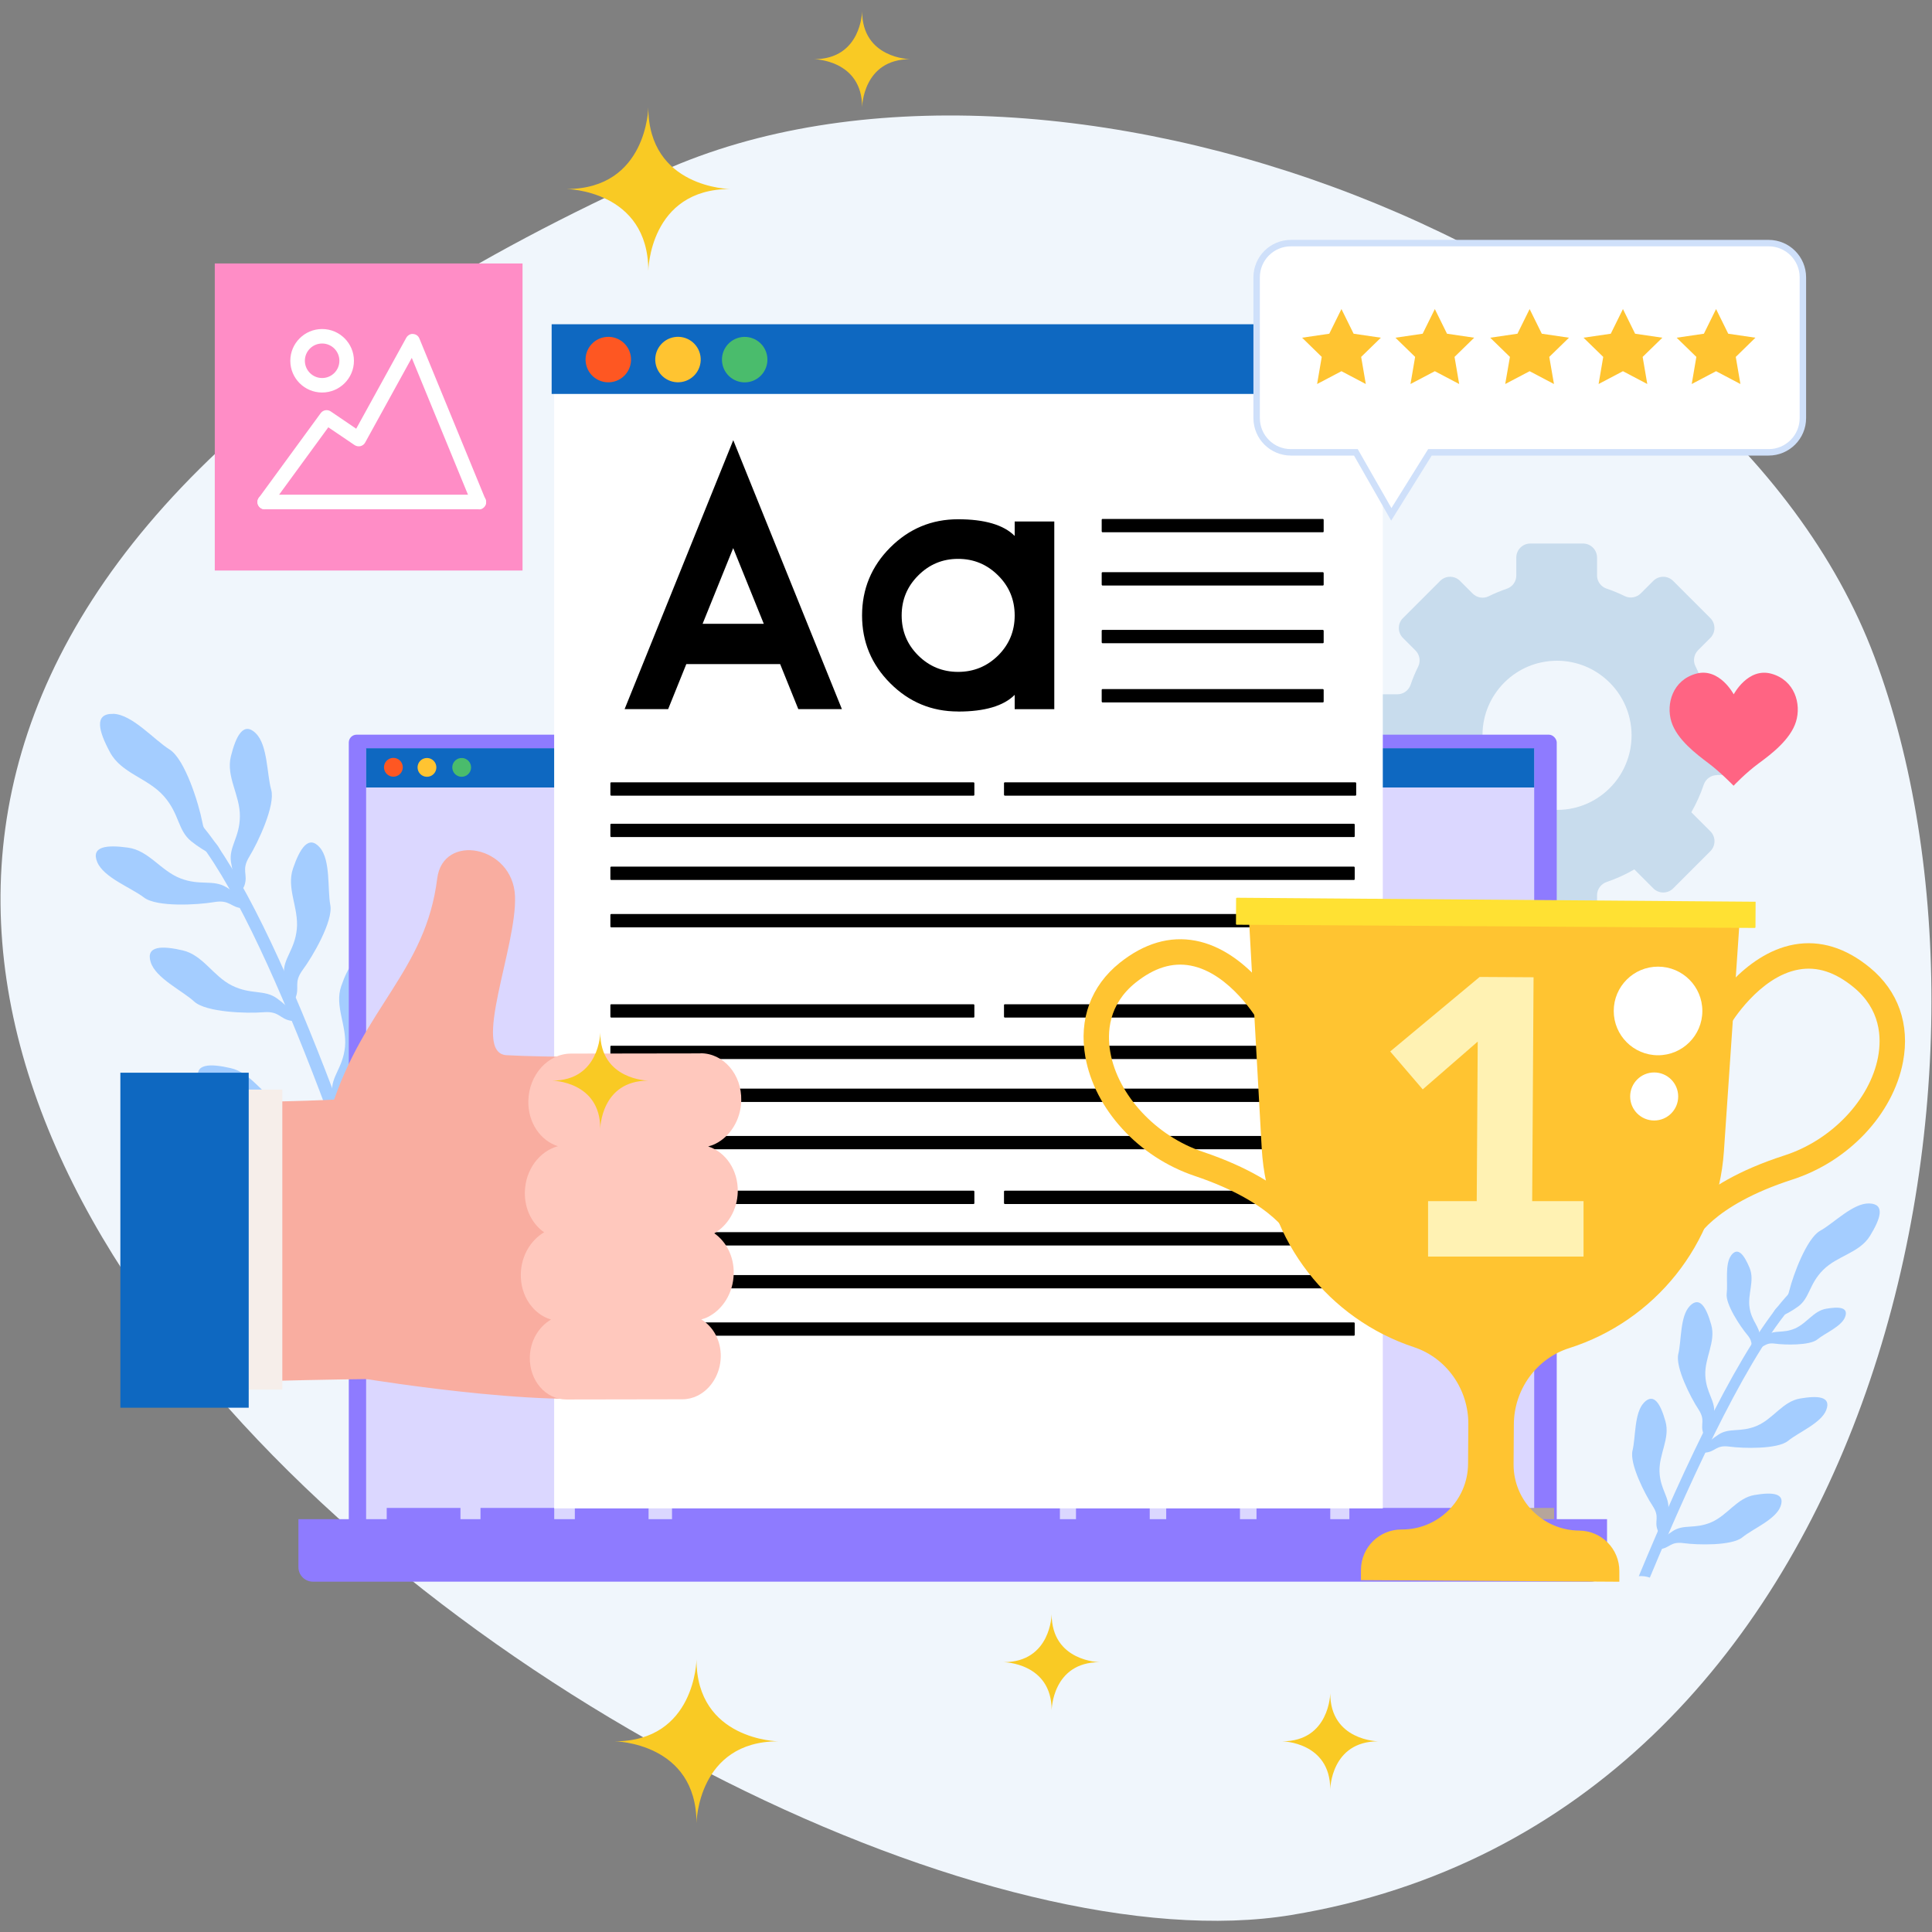 <?xml version="1.0" encoding="UTF-8"?><svg id="a" xmlns="http://www.w3.org/2000/svg" width="300" height="300" viewBox="0 0 300 300"><rect x="0" y="0" width="300" height="300" fill="#808080" stroke="none"/><path d="M102.86,26.57C162.55-.2,267.11,38.12,291.08,102.04c23.97,63.92.89,180.23-90.56,195.32-91.45,15.09-339.15-162.47-97.66-270.79Z" fill="#f0f6fc" stroke-width="0"/><path d="M266.61,120.34h2.59c1.2,0,2.18-.97,2.18-2.18v-8.18c0-1.2-.97-2.18-2.18-2.18h-2.67c-.94,0-1.76-.6-2.06-1.49-.34-.98-.74-1.94-1.2-2.86-.42-.83-.24-1.84.42-2.5l1.89-1.89c.85-.85.85-2.23,0-3.08l-5.78-5.78c-.85-.85-2.23-.85-3.08,0l-1.94,1.94c-.65.65-1.65.83-2.48.43-.91-.45-1.86-.84-2.83-1.17-.88-.3-1.48-1.11-1.48-2.04v-2.78c0-1.2-.97-2.18-2.18-2.18h-8.18c-1.2,0-2.18.97-2.18,2.18v2.8c0,.93-.6,1.74-1.47,2.04-.97.33-1.91.72-2.82,1.17-.83.41-1.83.23-2.48-.42l-1.97-1.97c-.85-.85-2.23-.85-3.08,0l-5.78,5.78c-.85.85-.85,2.23,0,3.08l1.95,1.95c.65.65.83,1.66.42,2.49-.45.91-.85,1.85-1.18,2.83-.3.88-1.12,1.48-2.05,1.48h-2.75c-1.2,0-2.18.97-2.18,2.18v8.18c0,1.2.97,2.18,2.18,2.18h2.68c.94,0,1.76.61,2.06,1.5.5,1.48,1.13,2.89,1.89,4.23h0l-3.01,3.01c-.85.85-.85,2.23,0,3.08l5.78,5.78c.85.85,2.23.85,3.08,0l2.97-2.97h0c1.35.78,2.77,1.44,4.27,1.95.89.3,1.49,1.13,1.49,2.06v2.58c0,1.2.97,2.18,2.18,2.18h8.18c1.2,0,2.18-.97,2.18-2.18v-2.55c0-.94.61-1.76,1.5-2.07,1.5-.51,2.94-1.16,4.29-1.95h0l2.95,2.95c.85.85,2.23.85,3.08,0l5.78-5.78c.85-.85.85-2.23,0-3.08l-2.96-2.96h0c.77-1.35,1.42-2.77,1.92-4.27.3-.89,1.13-1.5,2.07-1.5ZM253.35,114.19c0,.82-.09,1.63-.25,2.4-.29,1.35-.81,2.62-1.52,3.76-.91,1.45-2.14,2.68-3.58,3.6-1.12.72-2.37,1.24-3.71,1.54-.81.18-1.65.27-2.51.27s-1.75-.1-2.57-.29c-1.35-.31-2.6-.85-3.73-1.58-1.41-.92-2.61-2.13-3.5-3.56-.73-1.15-1.25-2.44-1.54-3.82-.16-.76-.24-1.54-.24-2.34,0-.86.09-1.7.27-2.51.31-1.4.87-2.7,1.63-3.85.88-1.33,2.03-2.48,3.37-3.35,1.17-.76,2.49-1.32,3.9-1.61.78-.16,1.58-.25,2.4-.25s1.59.08,2.34.24c1.4.29,2.72.83,3.88,1.58,1.37.88,2.55,2.04,3.45,3.4.75,1.14,1.31,2.42,1.62,3.79.19.83.29,1.69.29,2.57Z" fill="#c8dced" stroke-width="0"/><path d="M63.34,209.38c-6.84-21.86-21.63-66.04-33.51-80.01l1.48-1.26c12.32,14.5,27.21,59.17,34.01,81.02-.67-.07-1.35.02-1.98.25Z" fill="#a4cdff" stroke-width="0"/><path d="M17.59,110.85c-3.06-.09-2.26,2.72-.5,5.98,1.76,3.26,5.82,3.96,8.32,6.76,2.49,2.8,2.15,5.31,4.28,7.04,2.13,1.72,5.39,3.39,4.52,1.43-.86-1.96-2.25-1.53-2.79-4.38-.54-2.84-2.68-9.79-5.09-11.3-2.41-1.5-5.78-5.44-8.74-5.54Z" fill="#a4cdff" stroke-width="0"/><path d="M39.72,113.86c-1.93-1.87-3.08.43-3.87,3.59-.78,3.17,1.44,6.03,1.4,9.32-.03,3.3-1.75,4.73-1.38,7.11.36,2.38,1.49,5.4,2.09,3.61.6-1.79-.56-2.33.77-4.5s4.06-7.96,3.38-10.36c-.68-2.41-.53-6.96-2.4-8.77Z" fill="#a4cdff" stroke-width="0"/><path d="M15.1,133.87c-1.02-2.49,1.54-2.7,4.78-2.25s5.06,3.58,8.13,4.77c3.07,1.19,5.04.14,7.11,1.36,2.07,1.22,4.45,3.4,2.57,3.29-1.88-.11-1.96-1.39-4.46-.96-2.51.43-8.89.81-10.88-.72-1.98-1.52-6.26-3.09-7.25-5.5Z" fill="#a4cdff" stroke-width="0"/><path d="M49.67,131.61c-1.76-2.03-3.11.16-4.17,3.24-1.06,3.09.91,6.13.59,9.41-.32,3.28-2.15,4.56-2,6.96.15,2.4,1.02,5.51,1.77,3.78.75-1.73-.35-2.37,1.16-4.42,1.52-2.04,4.74-7.57,4.27-10.03-.46-2.46.08-6.98-1.63-8.95Z" fill="#a4cdff" stroke-width="0"/><path d="M23.4,149.4c-.8-2.57,1.77-2.56,4.95-1.83,3.18.73,4.73,4.01,7.68,5.47,2.96,1.46,5.01.58,6.97,1.98,1.96,1.4,4.14,3.77,2.27,3.5s-1.83-1.55-4.36-1.34c-2.54.21-8.93.03-10.77-1.67-1.84-1.69-5.97-3.62-6.74-6.11Z" fill="#a4cdff" stroke-width="0"/><path d="M57.15,149.9c-1.76-2.03-3.11.16-4.17,3.24-1.06,3.09.91,6.13.59,9.41-.32,3.28-2.15,4.56-2,6.96.15,2.4,1.02,5.51,1.77,3.78.75-1.73-.35-2.37,1.16-4.42,1.52-2.04,4.74-7.57,4.27-10.03s.08-6.98-1.63-8.95Z" fill="#a4cdff" stroke-width="0"/><path d="M30.88,167.69c-.8-2.57,1.77-2.56,4.95-1.83,3.18.73,4.73,4.01,7.68,5.47,2.96,1.46,5.01.58,6.97,1.98,1.96,1.4,4.14,3.77,2.27,3.5-1.87-.27-1.83-1.55-4.36-1.34-2.54.21-8.93.03-10.77-1.67-1.84-1.69-5.97-3.62-6.74-6.11Z" fill="#a4cdff" stroke-width="0"/><path d="M65.23,168.07c-1.53-2.21-3.11-.18-4.5,2.77-1.39,2.95.23,6.19-.44,9.42-.68,3.23-2.64,4.3-2.75,6.7-.11,2.4.41,5.58,1.35,3.95.94-1.64-.09-2.4,1.64-4.26,1.73-1.87,5.54-7.01,5.34-9.5-.19-2.49.84-6.93-.64-9.08Z" fill="#a4cdff" stroke-width="0"/><path d="M37.74,185.48c-.8-2.57,1.77-2.56,4.95-1.83,3.18.73,4.73,4.01,7.68,5.47,2.96,1.46,5.01.58,6.97,1.98,1.96,1.4,4.14,3.77,2.27,3.5-1.87-.27-1.83-1.55-4.36-1.34-2.54.21-8.93.03-10.77-1.67-1.84-1.69-5.97-3.62-6.74-6.11Z" fill="#a4cdff" stroke-width="0"/><path d="M70.05,198.55c.14,1.96-2.87,5.97-4.24,7.42-1.3,1.38-.64,2-1.21,3.15-.28.02-.56.06-.83.13-.25-.64-.36-1.95-.3-3.05.1-1.88,1.64-2.72,2.19-5.24.55-2.53-.71-5.07.4-7.38,1.1-2.31,2.35-3.89,3.54-2.15,1.15,1.69.32,5.16.45,7.12Z" fill="#a4cdff" stroke-width="0"/><path d="M47.93,201.64c-.58-1.86,1.29-1.85,3.59-1.32,2.3.53,3.42,2.9,5.57,3.96,2.14,1.06,3.63.42,5.05,1.43,1.42,1.01,3,2.73,1.65,2.54-1.35-.2-1.33-1.12-3.16-.97-1.84.15-6.47.02-7.81-1.21-1.33-1.23-4.33-2.62-4.89-4.43Z" fill="#a4cdff" stroke-width="0"/><rect x="54.16" y="114.08" width="187.57" height="127.74" rx="1.22" ry="1.22" fill="#8e7bff" stroke-width="0"/><rect x="56.85" y="116.24" width="181.38" height="119.93" fill="#dbd7ff" stroke-width="0"/><rect x="56.85" y="116.19" width="181.38" height="6.09" fill="#0e68c1" stroke-width="0"/><circle cx="61.08" cy="119.15" r="1.46" transform="translate(-25.66 17.15) rotate(-13.24)" fill="#fe5722" stroke-width="0"/><circle cx="66.31" cy="119.15" r="1.46" transform="translate(-18.19 12.13) rotate(-9.19)" fill="#ffc431" stroke-width="0"/><circle cx="71.7" cy="119.15" r="1.46" transform="translate(-18.12 12.99) rotate(-9.19)" fill="#4abc6c" stroke-width="0"/><rect x="229.87" y="234.15" width="11.45" height="3.23" fill="#b6a59b" stroke-width="0"/><rect x="195.11" y="234.15" width="11.45" height="3.23" fill="#8e7bff" stroke-width="0"/><rect x="181.09" y="234.15" width="11.45" height="3.23" fill="#8e7bff" stroke-width="0"/><rect x="167.08" y="234.15" width="11.45" height="3.23" fill="#8e7bff" stroke-width="0"/><rect x="89.26" y="234.15" width="11.45" height="3.23" fill="#8e7bff" stroke-width="0"/><rect x="74.61" y="234.15" width="11.45" height="3.23" fill="#8e7bff" stroke-width="0"/><rect x="60.05" y="234.15" width="11.45" height="3.23" fill="#8e7bff" stroke-width="0"/><rect x="104.35" y="233.94" width="60.23" height="3.44" fill="#8e7bff" stroke-width="0"/><rect x="209.53" y="234.15" width="16.57" height="3.23" fill="#8e7bff" stroke-width="0"/><path d="M249.55,235.9H46.34v7.45c0,1.25,1.01,2.25,2.25,2.25h198.37c1.43,0,2.58-1.16,2.58-2.58v-7.12Z" fill="#8e7bff" stroke-width="0"/><polygon points="214.72 58.98 200.7 58.98 86.05 58.98 86.05 234.22 214.72 234.22 214.72 58.98" fill="#fff" stroke-width="0"/><path d="M130.72,110.11h-6.76l-2.82-6.99h-14.57l-2.82,6.99h-6.76l16.87-41.76,16.87,41.76ZM118.6,96.86l-4.75-11.75-4.75,11.75h9.5Z" fill="#000" stroke-width="0"/><path d="M148.77,110.48c-4.1,0-7.61-1.46-10.53-4.38-2.92-2.92-4.38-6.43-4.38-10.53s1.46-7.64,4.38-10.56c2.92-2.92,6.43-4.38,10.53-4.38s7.07.86,8.79,2.59v-2.24h6.15v29.14h-6.15v-2.22c-1.72,1.72-4.65,2.59-8.79,2.59ZM148.77,86.78c-2.41,0-4.48.86-6.2,2.59-1.71,1.71-2.56,3.77-2.56,6.2s.85,4.5,2.56,6.2,3.78,2.56,6.2,2.56,4.5-.85,6.23-2.56c1.71-1.71,2.56-3.77,2.56-6.2s-.85-4.5-2.56-6.2c-1.73-1.73-3.8-2.59-6.23-2.59Z" fill="#000" stroke-width="0"/><rect x="171.07" y="80.58" width="34.47" height="2.07" rx=".13" ry=".13" fill="#000" stroke-width="0"/><rect x="171.07" y="88.85" width="34.47" height="2.07" rx=".13" ry=".13" fill="#000" stroke-width="0"/><rect x="171.07" y="97.81" width="34.47" height="2.07" rx=".13" ry=".13" fill="#000" stroke-width="0"/><rect x="171.07" y="107" width="34.47" height="2.07" rx=".13" ry=".13" fill="#000" stroke-width="0"/><rect x="94.78" y="121.48" width="56.52" height="2.07" rx=".13" ry=".13" fill="#000" stroke-width="0"/><rect x="94.78" y="127.91" width="115.58" height="2.07" rx=".13" ry=".13" fill="#000" stroke-width="0"/><rect x="94.78" y="134.57" width="115.58" height="2.07" rx=".13" ry=".13" fill="#000" stroke-width="0"/><rect x="94.78" y="141.93" width="115.58" height="2.07" rx=".13" ry=".13" fill="#000" stroke-width="0"/><rect x="155.9" y="121.48" width="54.69" height="2.07" rx=".13" ry=".13" fill="#000" stroke-width="0"/><rect x="94.78" y="155.94" width="56.52" height="2.07" rx=".13" ry=".13" fill="#000" stroke-width="0"/><rect x="94.78" y="162.38" width="115.58" height="2.07" rx=".13" ry=".13" fill="#000" stroke-width="0"/><rect x="94.78" y="169.04" width="115.58" height="2.07" rx=".13" ry=".13" fill="#000" stroke-width="0"/><rect x="94.78" y="176.39" width="115.58" height="2.07" rx=".13" ry=".13" fill="#000" stroke-width="0"/><rect x="155.9" y="155.94" width="54.69" height="2.07" rx=".13" ry=".13" fill="#000" stroke-width="0"/><rect x="94.78" y="184.89" width="56.52" height="2.07" rx=".13" ry=".13" fill="#000" stroke-width="0"/><rect x="94.78" y="191.33" width="115.58" height="2.07" rx=".13" ry=".13" fill="#000" stroke-width="0"/><rect x="94.78" y="197.99" width="115.58" height="2.07" rx=".13" ry=".13" fill="#000" stroke-width="0"/><rect x="94.78" y="205.34" width="115.58" height="2.07" rx=".13" ry=".13" fill="#000" stroke-width="0"/><rect x="155.9" y="184.89" width="54.69" height="2.07" rx=".13" ry=".13" fill="#000" stroke-width="0"/><rect x="85.66" y="50.35" width="129.27" height="10.82" fill="#0e68c1" stroke-width="0"/><circle cx="94.45" cy="55.84" r="3.53" transform="translate(-7.72 15.85) rotate(-9.22)" fill="#fe5722" stroke-width="0"/><circle cx="105.27" cy="55.84" r="3.53" transform="translate(-7.58 17.58) rotate(-9.22)" fill="#ffc431" stroke-width="0"/><circle cx="115.64" cy="55.84" r="3.53" transform="translate(-9.74 28.06) rotate(-13.28)" fill="#4abc6c" stroke-width="0"/><path d="M274.62,70.24h-52.58l-6,9.63-5.5-9.63h-10.09c-2.94,0-5.32-2.38-5.32-5.32v-21.85c0-2.94,2.38-5.32,5.32-5.32h74.18c2.94,0,5.32,2.38,5.32,5.32v21.85c0,2.94-2.38,5.32-5.32,5.32Z" fill="#fff" stroke="#cfe0fa" stroke-miterlimit="10"/><polygon points="266.47 47.99 264.58 51.82 260.35 52.44 263.41 55.42 262.69 59.63 266.47 57.64 270.25 59.63 269.53 55.42 272.58 52.44 268.36 51.82 266.47 47.99" fill="#ffc431" stroke-width="0"/><polygon points="252.01 47.99 250.12 51.82 245.89 52.44 248.95 55.42 248.23 59.63 252.01 57.64 255.79 59.63 255.07 55.42 258.13 52.44 253.9 51.82 252.01 47.99" fill="#ffc431" stroke-width="0"/><polygon points="237.52 47.99 235.63 51.82 231.4 52.44 234.46 55.42 233.73 59.63 237.52 57.64 241.3 59.63 240.57 55.42 243.63 52.44 239.41 51.82 237.52 47.99" fill="#ffc431" stroke-width="0"/><polygon points="222.8 47.99 220.91 51.82 216.68 52.44 219.74 55.42 219.02 59.63 222.8 57.64 226.58 59.63 225.86 55.42 228.91 52.44 224.69 51.82 222.8 47.99" fill="#ffc431" stroke-width="0"/><polygon points="208.3 47.99 206.41 51.82 202.19 52.44 205.24 55.42 204.52 59.63 208.3 57.64 212.08 59.63 211.36 55.42 214.42 52.44 210.19 51.82 208.3 47.99" fill="#ffc431" stroke-width="0"/><path d="M51.46,172.01c5.01-15.67,14.64-21.22,16.43-35.59.89-7.16,11.75-5.12,12.08,2.72.33,7.84-6.86,24.38-1.31,24.71,5.55.33,21.22.33,21.22.33l-20.57,44.73-27.86-36.9Z" fill="#f9ada0" stroke-width="0"/><path d="M51.09,179.06s10.9-14.13,28.89-14.01c10.54.07,25.93,6.47,25.93,6.47,0,0,1.56,40.84-7.04,44.45-8.6,3.62-42.01-1.84-42.01-1.84l-5.76-35.08Z" fill="#f9ada0" stroke-width="0"/><path d="M100.21,211.38s-.02-.1-.02-.15c0-.25.62-25.14-.02-34.13-.02-.29.2-.54.49-.56.29-.02.53.19.56.49.64,9.04.02,33.98.02,34.23,0,.29-.25.52-.54.51-.24,0-.43-.17-.49-.38Z" fill="#3c251d" stroke-width="0"/><path d="M100.92,182.7c-.03-.06-.04-.11-.05-.18-.01-.23.17-.43.4-.43l12.22-.45c.23,0,.43.17.43.4.01.23-.17.43-.4.43l-12.22.45c-.17,0-.32-.08-.39-.22Z" fill="#3c251d" stroke-width="0"/><path d="M108.77,163.57l-20.09.03c-3.59,0-6.56,3.3-6.64,7.35-.07,3.37,1.88,6.17,4.59,7.03-2.87.78-5.06,3.66-5.13,7.13-.06,2.65,1.15,4.96,2.99,6.24-2.09,1.23-3.56,3.66-3.62,6.48-.07,3.41,1.93,6.25,4.7,7.07-1.9,1.09-3.25,3.29-3.3,5.84-.08,3.63,2.46,6.58,5.68,6.57l18.01-.03c.83,0,1.63-.2,2.36-.56,2.06-1.02,3.54-3.34,3.6-6.03.05-2.54-1.19-4.72-3.03-5.81.35-.1.7-.21,1.03-.38,2.3-1.14,3.95-3.73,4.01-6.73.06-2.66-1.16-4.97-3.01-6.26,2.09-1.23,3.58-3.64,3.64-6.46.07-3.36-1.88-6.17-4.59-7.03.38-.1.76-.23,1.12-.41,2.3-1.14,3.95-3.73,4.01-6.73.09-4.05-2.75-7.34-6.33-7.33Z" fill="#ffc8bd" stroke-width="0"/><path d="M57.07,214.14c-9.02.1-36.2.76-36.2.76v-43.53s33.65-.22,36.24-1.09c2.59-.87.18,15.67.18,15.67l-2.22,10.67,1.99,17.53Z" fill="#f9ada0" stroke-width="0"/><rect x="29.04" y="169.18" width="14.8" height="46.58" transform="translate(72.88 384.95) rotate(180)" fill="#f6eeea" stroke-width="0"/><rect x="18.69" y="166.57" width="19.93" height="52.02" fill="#0e68c1" stroke-width="0"/><path d="M193.88,141.63l2.04,36.69c.81,14.51,10.5,26.52,23.62,30.86,5.11,1.69,8.49,6.57,8.46,11.95l-.04,6.18c-.04,5.66-4.65,10.22-10.31,10.19h0c-3.47-.02-6.29,2.77-6.32,6.24v1.62s40.12.25,40.12.25v-1.62c.03-3.47-2.76-6.29-6.23-6.32h0c-5.66-.04-10.22-4.65-10.19-10.31l.04-6.18c.03-5.39,3.47-10.22,8.61-11.85,13.18-4.18,23.02-16.07,24.01-30.57l2.5-36.66-76.31-.47Z" fill="#ffc431" stroke-width="0"/><path d="M192.06,139.4c-.06,0-.12.05-.12.11l-.02,3.96c0,.06.05.12.11.12l80.44.5c.06,0,.12-.05.12-.11l.02-3.96" fill="#ffe133" stroke-width="0"/><path d="M263.19,192.77l-3.68-1.42c.27-.73,3.09-7.26,17.59-11.94,7.29-2.35,13.26-8.63,14.52-15.26.58-3.06.39-7.43-3.8-10.86-2.87-2.35-5.65-3.25-8.51-2.74-6.17,1.09-10.57,8.42-10.61,8.49l-3.4-2c.21-.36,5.34-8.95,13.31-10.38,4.01-.71,7.96.49,11.72,3.57,4.44,3.64,6.27,8.84,5.17,14.65-1.54,8.12-8.45,15.47-17.18,18.28-12.67,4.09-15.1,9.55-15.12,9.6Z" fill="#ffc431" stroke-width="0"/><path d="M200.48,192.38l3.7-1.38c-.27-.73-3-7.3-17.44-12.16-7.26-2.44-13.15-8.79-14.33-15.44-.54-3.07-.3-7.43,3.93-10.82,2.89-2.31,5.69-3.18,8.55-2.64,6.16,1.17,10.46,8.55,10.51,8.63l3.43-1.96c-.21-.37-5.23-9.02-13.18-10.54-4-.76-7.96.39-11.77,3.43-4.48,3.58-6.38,8.76-5.35,14.59,1.44,8.14,8.25,15.57,16.96,18.5,12.62,4.24,14.98,9.74,15,9.79Z" fill="#ffc431" stroke-width="0"/><path d="M229.46,161.74l-8.54,7.42-5.05-5.89,13.89-11.57,8.37.05-.26,42.34-8.61-.05.2-32.29Z" fill="#fff2b3" stroke-width="0"/><path d="M245.89,186.51v8.61s-24.14,0-24.14,0v-8.61s24.14,0,24.14,0Z" fill="#fff2b3" stroke-width="0"/><circle cx="257.46" cy="156.98" r="6.88" fill="#fff" stroke-width="0"/><circle cx="256.86" cy="170.26" r="3.73" fill="#fff" stroke-width="0"/><path d="M256.19,244.96c7.06-16.96,15.85-35.66,22.92-43.12l-1.19-1.12c-7.37,7.77-16.33,26.86-23.45,44.03.56-.05,1.15.02,1.72.22Z" fill="#a4cdff" stroke-width="0"/><path d="M290.23,186.87c2.57.06,1.77,2.38.14,5.04-1.63,2.65-5.06,3.06-7.28,5.29-2.22,2.23-2.05,4.36-3.91,5.7-1.86,1.35-4.67,2.6-3.86.99.81-1.61,1.96-1.18,2.54-3.54.58-2.36,2.69-8.09,4.78-9.24,2.09-1.15,5.09-4.3,7.58-4.24Z" fill="#a4cdff" stroke-width="0"/><path d="M262.38,202.8c1.57-1.62,2.6.27,3.34,2.91.75,2.64-1.04,5.1-.92,7.86.12,2.76,1.6,3.92,1.36,5.93-.24,2.01-1.11,4.57-1.66,3.09-.55-1.48.4-1.97-.77-3.76-1.18-1.78-3.63-6.56-3.12-8.6.5-2.04.25-5.86,1.78-7.43Z" fill="#a4cdff" stroke-width="0"/><path d="M283.59,218.92c.79-2.12-1.37-2.22-4.07-1.76s-4.15,3.14-6.69,4.23c-2.54,1.09-4.23.26-5.93,1.34-1.71,1.08-3.64,2.97-2.07,2.83,1.58-.14,1.6-1.22,3.72-.93,2.12.29,7.49.43,9.11-.9,1.62-1.33,5.17-2.76,5.93-4.81Z" fill="#a4cdff" stroke-width="0"/><path d="M255.27,217.8c1.57-1.62,2.6.27,3.34,2.91.75,2.64-1.04,5.1-.92,7.86.12,2.76,1.6,3.92,1.36,5.93-.24,2.01-1.11,4.57-1.66,3.09-.55-1.48.4-1.97-.77-3.76-1.18-1.78-3.63-6.56-3.12-8.6.5-2.04.25-5.86,1.78-7.43Z" fill="#a4cdff" stroke-width="0"/><path d="M276.48,233.91c.79-2.12-1.37-2.22-4.07-1.76-2.7.47-4.15,3.14-6.69,4.23-2.54,1.09-4.23.26-5.93,1.34-1.71,1.08-3.64,2.97-2.07,2.83,1.58-.14,1.6-1.22,3.72-.93,2.12.29,7.49.43,9.11-.9,1.62-1.33,5.17-2.76,5.93-4.81Z" fill="#a4cdff" stroke-width="0"/><path d="M268.81,194.93c1.07-1.41,2.05-.02,2.87,1.96.82,1.99-.35,4.06,0,6.21.34,2.14,1.6,2.91,1.6,4.49,0,1.58-.45,3.66-1.01,2.55-.57-1.1.13-1.57-.94-2.85-1.08-1.28-3.42-4.78-3.21-6.42.21-1.63-.33-4.58.71-5.95Z" fill="#a4cdff" stroke-width="0"/><path d="M286.51,204.49c.57-1.53-.99-1.61-2.95-1.27-1.96.34-3,2.28-4.85,3.07-1.84.79-3.06.19-4.3.97-1.24.79-2.64,2.15-1.5,2.05,1.14-.1,1.16-.88,2.7-.67,1.53.21,5.43.31,6.6-.66,1.17-.97,3.75-2,4.3-3.49Z" fill="#a4cdff" stroke-width="0"/><rect x="33.35" y="40.91" width="47.79" height="47.68" fill="#ff8dc6" stroke-width="0"/><path d="M74.36,79.08h-33.25c-.62,0-1.13-.51-1.13-1.13s.51-1.13,1.13-1.13h33.25c.62,0,1.13.51,1.13,1.13s-.51,1.13-1.13,1.13Z" fill="#fff" stroke-width="0"/><path d="M74.36,79.08c-.45,0-.87-.26-1.05-.7l-9.37-22.81-7.24,13.15c-.15.28-.42.48-.73.56-.31.07-.63.01-.9-.16l-4.09-2.77-8.96,12.27c-.37.51-1.08.62-1.58.25-.5-.37-.62-1.07-.25-1.57l9.61-13.15c.36-.49,1.05-.61,1.55-.27l3.96,2.69,7.78-14.13c.21-.38.67-.64,1.05-.58.44.02.82.29.98.7l10.27,24.99c.24.58-.04,1.23-.62,1.47-.14.06-.28.08-.43.08Z" fill="#fff" stroke-width="0"/><path d="M50.02,60.95c-2.73,0-4.94-2.21-4.94-4.93s2.22-4.93,4.94-4.93,4.94,2.21,4.94,4.93-2.22,4.93-4.94,4.93ZM50.02,53.34c-1.48,0-2.68,1.2-2.68,2.68s1.2,2.68,2.68,2.68,2.68-1.2,2.68-2.68-1.2-2.68-2.68-2.68Z" fill="#fff" stroke-width="0"/><path d="M108.15,283.09s.16-12.7,12.7-12.7c0,0-12.7-.16-12.7-12.7,0,0-.16,12.7-12.7,12.7,0,0,12.7.16,12.7,12.7Z" fill="#f9ca24" stroke-width="0"/><path d="M100.67,42.05s.16-12.7,12.7-12.7c0,0-12.7-.16-12.7-12.7,0,0-.16,12.7-12.7,12.7,0,0,12.7.16,12.7,12.7Z" fill="#f9ca24" stroke-width="0"/><path d="M163.3,265.56s.09-7.46,7.46-7.46c0,0-7.46-.09-7.46-7.46,0,0-.09,7.46-7.46,7.46,0,0,7.46.09,7.46,7.46Z" fill="#f9ca24" stroke-width="0"/><path d="M93.21,175.26s.09-7.46,7.46-7.46c0,0-7.46-.09-7.46-7.46,0,0-.09,7.46-7.46,7.46,0,0,7.46.09,7.46,7.46Z" fill="#f9ca24" stroke-width="0"/><path d="M133.87,16.65s.09-7.46,7.46-7.46c0,0-7.46-.09-7.46-7.46,0,0-.09,7.46-7.46,7.46,0,0,7.46.09,7.46,7.46Z" fill="#f9ca24" stroke-width="0"/><path d="M206.56,277.85s.09-7.46,7.46-7.46c0,0-7.46-.09-7.46-7.46,0,0-.09,7.46-7.46,7.46,0,0,7.46.09,7.46,7.46Z" fill="#f9ca24" stroke-width="0"/><path d="M278.88,112.06c-.85,2.78-3.89,5.08-5.76,6.45-2.13,1.57-3.93,3.5-3.93,3.5,0,0-2.05-2.12-3.9-3.5-1.85-1.39-4.9-3.68-5.76-6.45-.85-2.78.21-6.45,3.84-7.45,3.63-1,5.84,3.21,5.84,3.21,0,0,2.2-4.2,5.83-3.21,3.63.99,4.7,4.67,3.84,7.45Z" fill="#ff6483" stroke-width="0"/></svg>
